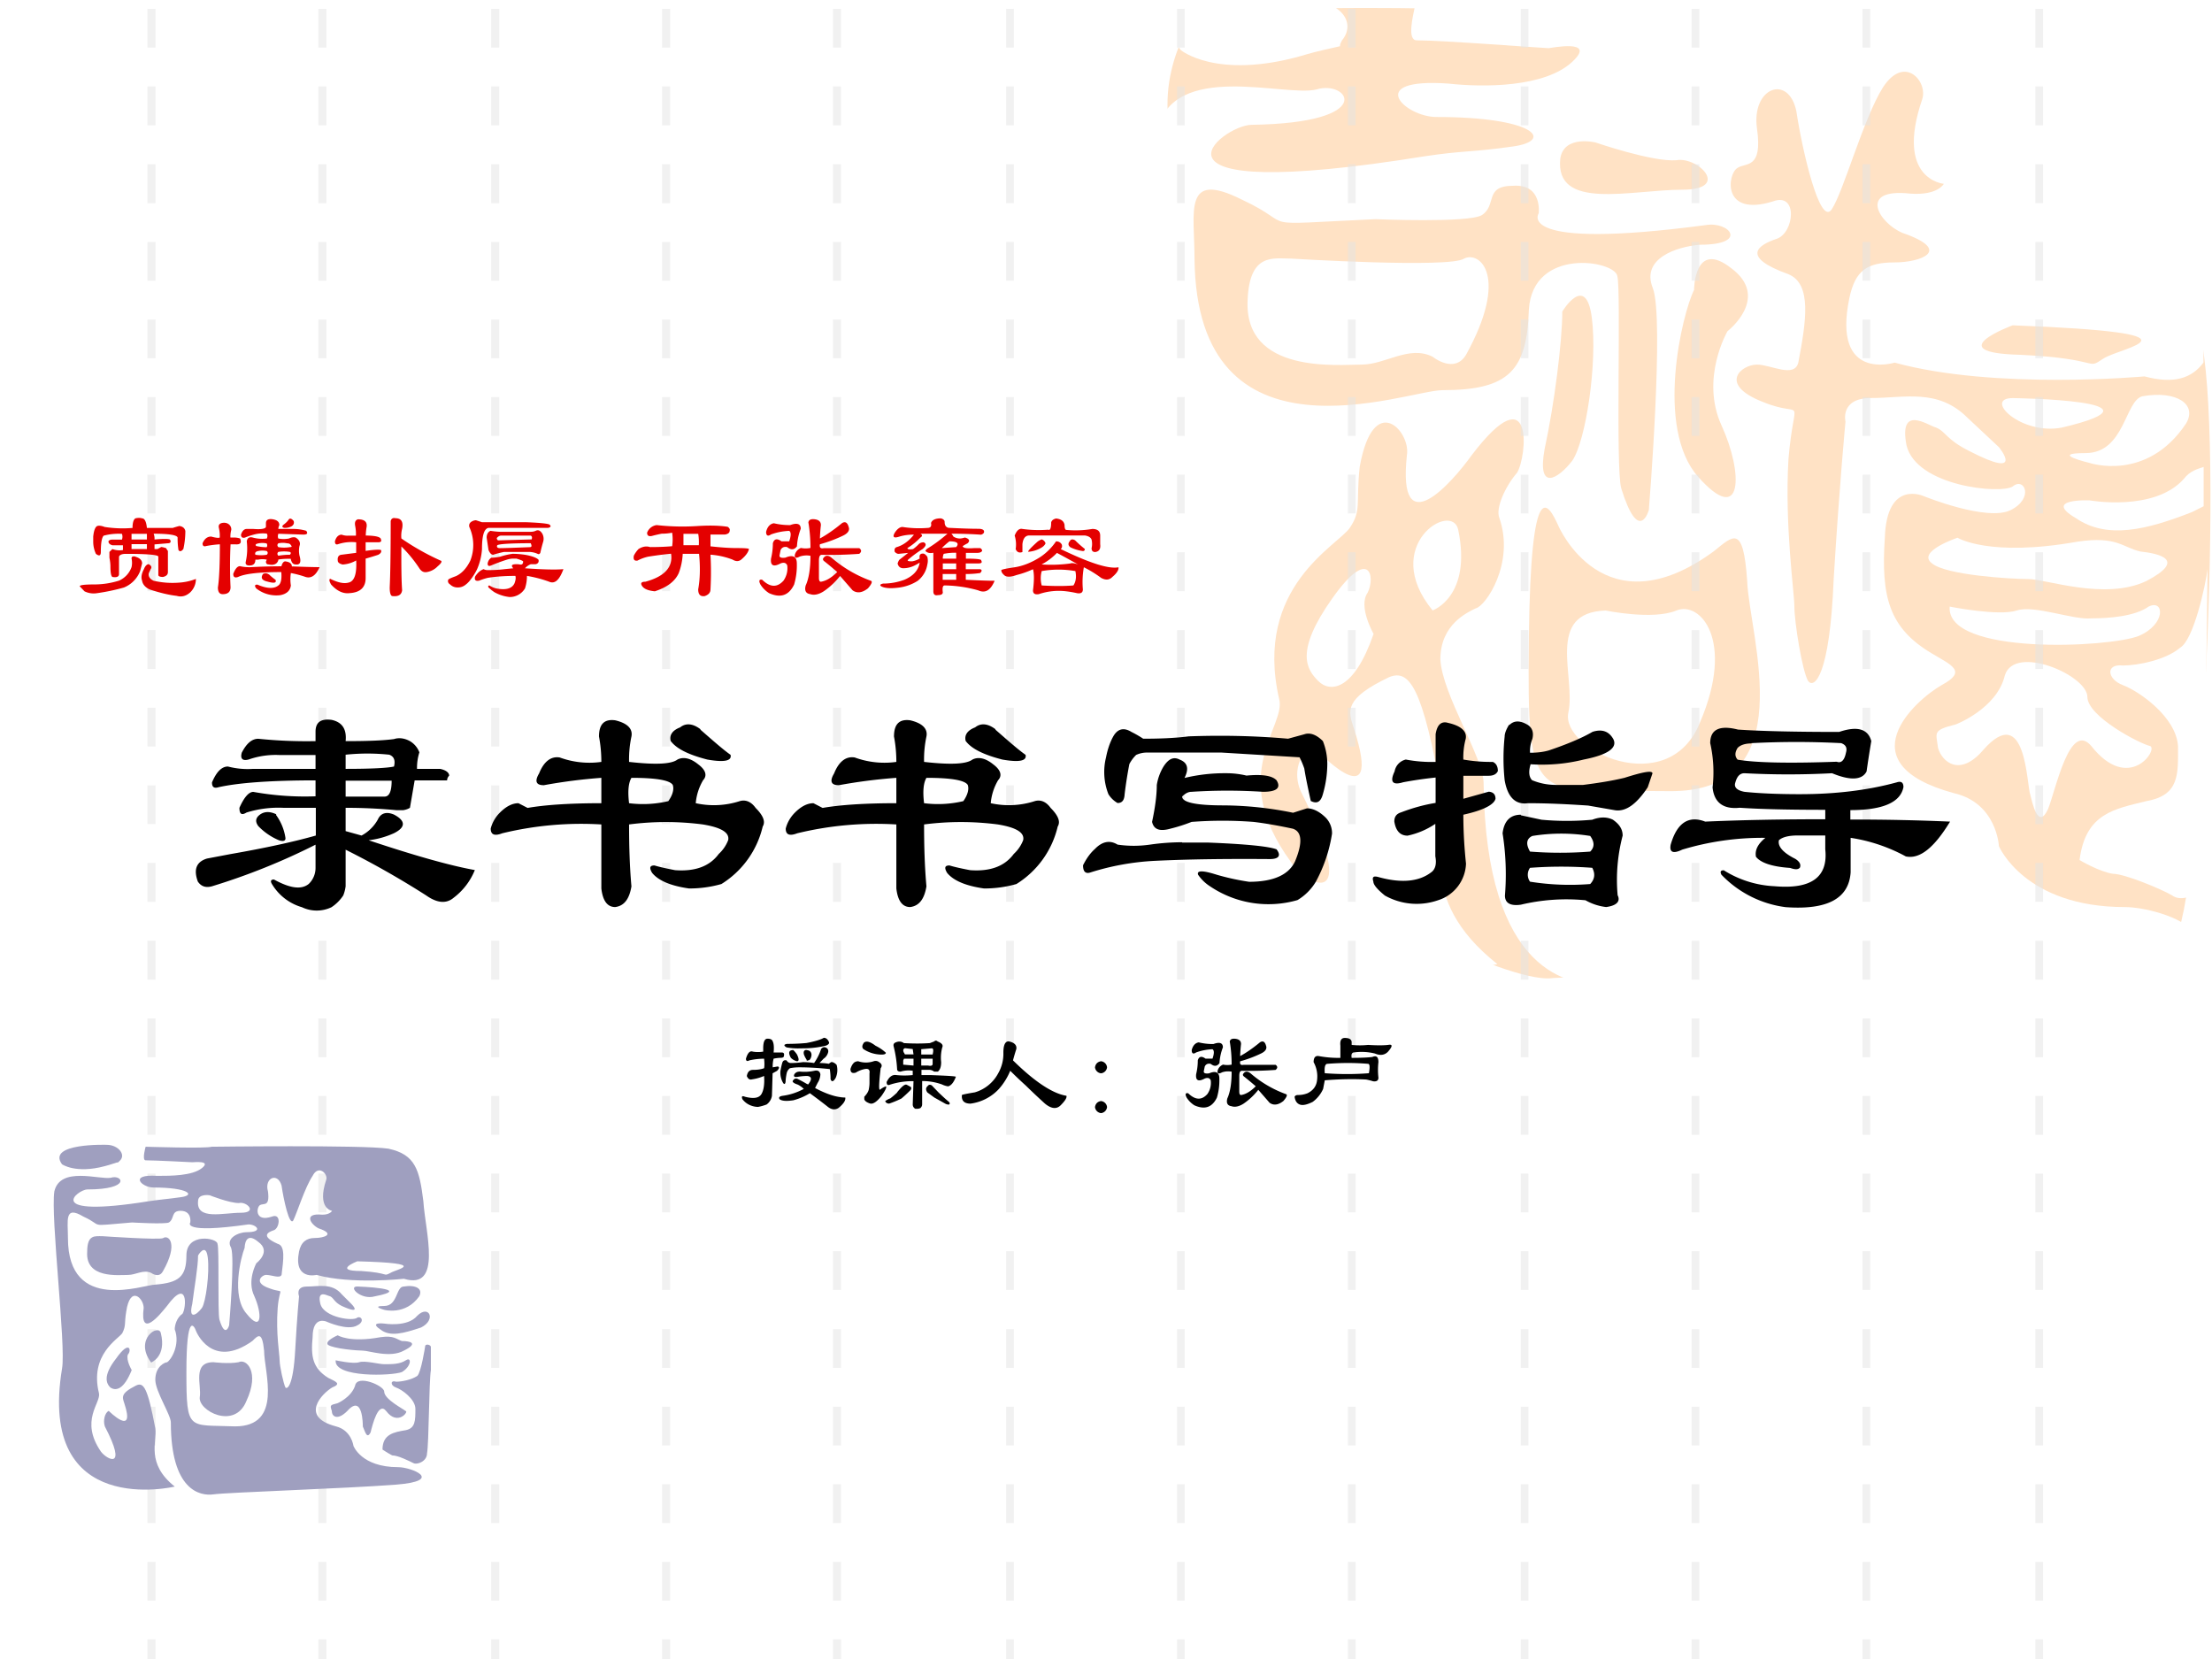 <svg xmlns="http://www.w3.org/2000/svg" xmlns:xlink="http://www.w3.org/1999/xlink" width="960" height="720" viewBox="0 0 720 540"><rect x="0" y="0" width="720" height="540" fill="#333333" stroke="none"/><g data-name="P"><clipPath id="a"><path fill-rule="evenodd" d="M0 540h720V0H0Z"/></clipPath><g clip-path="url(#a)"><path fill="#fff" fill-rule="evenodd" d="M0 540h720V0H0Z"/></g></g><g data-name="P"><clipPath id="b"><path fill-rule="evenodd" d="M0 540h720V0H0Z"/></clipPath><g clip-path="url(#b)"><path fill="#ffe2c5" fill-rule="evenodd" d="M389.6 4.18s-14.72 19.2-7.68 42.87c5.12 18.56 8.96 206.03 8.96 206.03s10.88 37.75 18.56 40.95c7.68 3.2 66.57 16 66.57 16s21.13 9.59 29.45 8.32c8.32-.64 193.31-5.12 202.27-12.8 8.32-7.68 16.65-164.44 8.32-197.07-8.32-31.99-82.57-97.9-104.97-96.62-21.77.64-76.82 8.32-76.82 8.32L501.62 8.66 471.53 2.9s-46.09-1.27-81.93 1.28Z"/></g></g><path fill="#fff" fill-rule="evenodd" d="M423.39 18.24c6.39-1.92 10.23-2.56 12.79-3.2 0-.64 0-.64.64-1.91 3.19-3.84 1.92-8.32-2.56-10.88h-40.29c-9.6 1.92-15.99 6.4-9.6 14.07 0 0 11.52 9.6 39.02 1.92Z" data-name="P"/><g data-name="P"><clipPath id="c"><path fill-rule="evenodd" d="M0 540h720V0H0Z"/></clipPath><g clip-path="url(#c)"><path fill="#fff" fill-rule="evenodd" d="M714.65 50.87c-1.92-28.15-7.04-42.86-32-47.98-2.56 0-6.41-.64-11.53-.64H460.51c-.64 3.2-2.56 10.88.64 10.88 8.32 0 41.61 2.55 42.89 2.55.64 0 16-3.19 7.68 4.48-8.96 8.32-28.81 8.32-40.33 7.04-27.53-1.92-14.08 10.88-3.84 10.88 32.01 0 38.41 7.67 24.97 9.59-13.45 1.92-16.01 1.28-28.81 3.2-99.23 15.99-65.94-10.24-56.34-10.24 41.61-.63 31.37-14.71 21.13-11.51-10.24 2.56-46.73-9.6-51.86 13.43-4.48 23.67 10.25 140.11 6.41 162.5C360 343.87 487.39 313.81 487.39 313.81c-27.52-21.75-16-42.23-17.92-53.74-6.4-37.11-10.88-42.23-17.29-39.67-14.72 7.04-13.44 10.88-11.52 16.64 10.24 31.34-13.44 5.75-13.44 5.75-4.48 2.56-6.4 8.96-3.84 14.72 20.48 40.94 1.28 30.07-3.2 23.03-21.13-28.79-1.28-44.14-3.84-53.1-8.33-36.46 19.2-49.9 23.04-55.66 3.84-5.75 1.92-7.67 3.2-19.83 4.48-24.95 16.65-11.51 15.37-3.84-3.2 29.43 14.72 8.96 21.12 0 20.49-26.87 17.93.64 14.73 5.76-3.85 4.48-7.05 11.52-5.77 14.71 5.13 14.72-4.48 28.79-7.68 29.43-2.56 1.28-11.52 5.12-11.52 16.64.64 11.51 14.08 31.98 14.08 40.3.64 62.06 28.17 66.53 40.33 65.25 12.81-.64 121.64-4.47 166.45-8.95 44.81-3.84 14.72-16 1.92-16-32.65 0-40.97-19.83-40.97-19.83s-.64-14.07-14.73-17.27c-35.21-9.6-12.8-30.07-3.84-35.19 8.32-4.48 3.2-6.39-3.2-10.23-14.08-8.32-16.64-18.56-15.36-37.75.64-19.19 12.8-13.43 12.8-13.43s20.49 8.31 28.17 4.48c7.68-3.84 4.48-10.88.64-7.68-3.84 2.56-31.37 0-34.57-13.44-2.56-13.43 7.04-6.39 9.6-5.75 3.2 1.28 3.2 3.83 10.88 7.67 18.57 9.6 9.61-1.28 9.61-1.28l-10.25-9.59c-9.6-9.6-20.48-6.4-31.36-6.4-10.25 0-8.33 7.68-8.33 7.68s-1.92 19.83-3.84 51.18c-1.28 31.98-6.4 35.82-8.32 33.26-1.92-3.2-4.48-19.19-4.48-24.31 0-4.48-3.2-26.23-1.92-47.98 1.92-22.39 5.76-12.79-8.32-18.55-14.73-5.76-7.04-12.16-1.92-12.16 4.48 0 12.16 4.48 13.44-.64 2.56-13.43 4.48-25.59-3.2-28.78-16-5.76-9.6-9.6-3.84-11.52s7.04-15.35-1.28-12.16c-16.65 5.12-14.73-8.95-11.53-10.87 2.57-1.92 8.33.64 6.41-12.8-1.92-13.43 10.24-17.91 12.8-5.75 1.92 12.79 7.68 37.74 11.52 31.98 3.84-5.75 10.25-29.42 16.65-39.66 7.04-10.88 14.72-1.92 12.8 3.84-8.96 26.23 7.04 27.51 7.04 27.51s-1.92 3.84-10.88 3.2c-17.28-1.92-10.24 9.59-2.56 12.79 16.64 5.76 5.76 9.6-2.56 9.6-8.96 0-12.8 2.56-14.73 11.51-5.76 27.51 14.73 21.11 14.73 21.11 32.65 8.96 81.3 4.48 81.3 4.48 9.6 2.56 15.36.64 19.21-4.48v-49.9c-1.29-6.39-1.93-12.15-2.57-17.27Zm-206.77.64c1.28-7.68 11.52-5.12 11.52-5.12s18.57 6.4 26.25 5.76c7.04-1.28 17.92 9.6 1.92 9.6-16.64 0-41.61 7.03-39.69-10.24ZM469.47 127c-11.52 0-80.02 26.87-80.66-42.86 0-15.36-3.84-28.79 15.36-19.19 19.21 8.95 1.92 8.31 43.53 6.39 0 0 30.09 1.28 34.57-1.28 5.12-3.2.64-9.59 10.25-9.59 9.6-.64 8.32 8.95 8.32 8.95s-8.32 12.16 54.41 3.84c7.68-1.28 14.09 6.4-1.92 6.4-7.68.64-19.2 4.48-15.36 14.07 3.84 9.6-1.28 72.3-1.28 72.3s-3.2 11.51-8.97-7.04c-1.92-6.4 0-64.62-1.28-69.09-.64-5.12-27.52-9.6-28.8 10.87C497 120.6 491.23 127 469.47 127Zm42.25 23.03c-4.48 5.76-11.52 10.24-8.96-3.84 3.2-14.71 5.76-35.18 5.76-44.78 0 0 7.68-12.79 9.6 1.92 1.92 14.71-1.92 40.3-6.4 46.7Zm56.98 39.03c.64 17.91 18.56 69.09-25.61 68.45-44.17-.64-46.09 6.4-45.45-49.9.64-54.38 6.4-43.5 9.6-36.47 0 0 14.72 34.55 50.57 8.32 6.4-5.12 9.61-8.96 10.89 9.6Zm-5.13-101.72c12.81 9.59-1.28 20.47-1.28 20.47s-8.96 15.35-1.92 30.71c7.05 15.35 7.05 33.26-7.68 16.63-14.08-15.99-5.12-53.1-1.28-60.78 0 0 0-16.63 12.16-7.03Zm121 29.42c-5.76 3.84 0 0-26.89-1.27-26.89-.64-2.56-9.6-2.56-9.6 66.58 2.56 35.21 7.04 29.45 10.87Z"/></g></g><path fill="#fff" fill-rule="evenodd" d="M474.65 172.47c-1.93-9.6-25.65 5.12-8.34 26.22 0 0 12.83-4.47 8.34-26.22ZM433.61 194.83c-12.21 17.27-8.35 23.02-4.5 26.86 3.86 3.84 11.56 3.2 17.99-15.35 0 0-5.14-8.96-1.93-13.43 2.57-5.12.64-15.35-11.56 1.92ZM476.56 84.17c-4.49 3.19-56.37 0-56.37 0-5.76 0-13.45-1.92-14.09 13.41-1.28 24.28 29.46 21.09 37.15 21.09 7.69 0 15.37-6.39 23.06-2.56 0 0 7.05 5.75 10.89-.64 14.09-25.55 4.48-33.86-.64-31.3ZM545.66 198.72c-7.67 3.2-23.02 0-23.02 0-19.83.64-9.6 21.73-12.15 33.24-2.56 12.14 32.61 28.76 42.85 3.19 11.51-26.84 0-39.62-7.68-36.43ZM655.11 129.58c-9.61 0 2.56 12.16 16.01 9.6 37.81-8.96-16.01-9.6-16.01-9.6Z" data-name="P"/><path fill="#fff" fill-rule="evenodd" d="M680.11 150.67s18.6 6.38 31.42-12.77c3.85-6.38-3.2-10.85-14.11-8.93-5.77 1.27-5.77 18.51-18.59 18.51-12.19 0 1.28 3.19 1.28 3.19ZM710.87 155.83c-9.61 10.87-30.75 7.03-30.75 7.03s-15.38-.64-4.49 5.76c10.25 7.04 23.07 3.84 37.81-1.92l3.84-1.92v-12.79c-1.92.64-4.48 1.28-6.41 3.84ZM637.17 175.03s-13.45 4.49-8.33 8.33c4.49 3.84 25.62 5.12 31.38 5.12 5.76 0 24.98 7.05 38.42.64 13.45-7.04 3.85-8.96-1.92-9.6-5.76-1.29-7.68-5.13-20.49-3.21-28.82 5.13-39.06-1.28-39.06-1.28ZM696.15 207c8.98-3.82 8.34-12.1 3.21-9.55-4.49 3.18-12.82 3.82-18.59 3.82-5.77.64-18.59-4.46-24.35-2.55-5.77 1.91-21.8-1.27-21.8-1.27-1.28 15.93 51.92 13.38 61.53 9.55ZM630.83 243.47c1.28 4.48 7.04 9.6 14.71.64 14.07-15.98 14.07 11.52 15.35 14.71.64 2.56 2.56 11.52 5.76 4.48 2.56-6.4 7.04-28.78 14.07-20.46 12.15 15.34 21.75 1.27 19.19 0-3.2-.64-20.47-9.6-20.47-15.99 0-7.04-23.66-17.27-26.86-7.04-2.56 10.87-15.99 15.99-15.99 15.99-7.68 1.92-6.4 2.56-5.76 7.67Z" data-name="P"/><path fill="#fff" fill-rule="evenodd" d="M709.58 210.86c-4.49 3.84-13.46 5.76-18.59 5.76-5.77-.64-5.12 4.48 0 6.39 5.13 1.92 17.3 10.24 17.95 19.83 0 8.96.64 15.99-10.26 17.91-10.25 2.56-19.86 3.84-21.79 19.19 0 0 6.41 3.84 10.9 4.48 3.84 0 16.02 5.11 19.22 7.03 2.57 1.92 7.05.64 10.26-2.56l1.28-103.61c-.64 5.11-4.49 23.02-8.97 25.58Z" data-name="P"/><path fill="#e4e4e4" fill-opacity=".502" fill-rule="evenodd" d="M48 15.5h2.625V2.875H48ZM48 28.13v12.66h2.625V28.13H48Zm0 25.33v12.67h2.625V53.46H48ZM48 78.75v12.62h2.625V78.75H48ZM48 104v12.62h2.625V104H48ZM48 129.25v12.62h2.625v-12.62H48Zm0 25.25v12.62h2.625V154.5H48ZM48 179.75v12.67h2.625v-12.67H48Zm0 25.33v12.67h2.625v-12.67H48ZM48 230.38V243h2.625v-12.62H48Zm0 25.24v12.63h2.625v-12.63H48ZM48 280.87v12.67h2.625v-12.67H48Zm0 25.34v12.66h2.625v-12.66H48ZM48 331.5v12.62h2.625V331.5H48Zm0 25.25v12.62h2.625v-12.62H48ZM48 382v12.62h2.625V382H48Zm0 25.25v12.62h2.625v-12.62H48ZM48 432.63v12.62h2.625v-12.62H48Zm0 25.245V470.5h2.625v-12.625H48ZM48 483.125v12.625h2.625v-12.625H48Zm0 25.25V521h2.625v-12.625H48Z" data-name="P"/><g data-name="P"><clipPath id="d"><path fill-rule="evenodd" d="M0 540h720V0H0Z"/></clipPath><g clip-path="url(#d)"><path fill="#e4e4e4" fill-opacity=".502" fill-rule="evenodd" d="M48 540h2.625v-6.375H48Z"/></g></g><path fill="#e4e4e4" fill-opacity=".502" fill-rule="evenodd" d="M103.63 15.5h2.625V2.875h-2.625ZM103.63 28.13v12.66h2.62V28.13h-2.62Zm0 25.33v12.67h2.62V53.46h-2.62ZM103.63 78.75v12.62h2.62V78.75h-2.62Zm0 25.25v12.62h2.62V104h-2.62ZM103.63 129.25v12.62h2.62v-12.62h-2.62Zm0 25.25v12.62h2.62V154.5h-2.62ZM103.63 179.75v12.67h2.62v-12.67h-2.62Zm0 25.33v12.67h2.62v-12.67h-2.62ZM103.63 230.38V243h2.62v-12.62h-2.62Zm0 25.24v12.63h2.62v-12.63h-2.62ZM103.63 280.87v12.67h2.62v-12.67h-2.62Zm0 25.34v12.66h2.62v-12.66h-2.62ZM103.63 331.5v12.62h2.62V331.5h-2.62Zm0 25.25v12.62h2.62v-12.62h-2.62ZM103.63 382v12.62h2.62V382h-2.62Zm0 25.25v12.62h2.62v-12.62h-2.62ZM103.63 432.63v12.62h2.62v-12.62h-2.62Zm0 25.245V470.5h2.62v-12.625h-2.62ZM103.63 483.125v12.625h2.62v-12.625h-2.62Zm0 25.25V521h2.62v-12.625h-2.62Z" data-name="P"/><g data-name="P"><clipPath id="e"><path fill-rule="evenodd" d="M0 540h720V0H0Z"/></clipPath><g clip-path="url(#e)"><path fill="#e4e4e4" fill-opacity=".502" fill-rule="evenodd" d="M103.63 540h2.625v-6.375h-2.625Z"/></g></g><path fill="#e4e4e4" fill-opacity=".502" fill-rule="evenodd" d="M159.88 15.5h2.625V2.875h-2.625ZM159.88 28.13v12.66h2.62V28.13h-2.62Zm0 25.33v12.67h2.62V53.46h-2.62ZM159.88 78.75v12.62h2.62V78.75h-2.62Zm0 25.25v12.62h2.62V104h-2.62ZM159.88 129.25v12.62h2.62v-12.62h-2.62Zm0 25.25v12.62h2.62V154.5h-2.62ZM159.88 179.75v12.67h2.62v-12.67h-2.62Zm0 25.33v12.67h2.62v-12.67h-2.62ZM159.88 230.38V243h2.62v-12.62h-2.62Zm0 25.24v12.63h2.62v-12.63h-2.62ZM159.88 280.87v12.67h2.62v-12.67h-2.62Zm0 25.34v12.66h2.62v-12.66h-2.62ZM159.88 331.5v12.62h2.62V331.5h-2.62Zm0 25.25v12.62h2.62v-12.62h-2.62ZM159.88 382v12.62h2.62V382h-2.62Zm0 25.25v12.62h2.62v-12.62h-2.62ZM159.88 432.63v12.62h2.62v-12.62h-2.62Zm0 25.245V470.5h2.62v-12.625h-2.62ZM159.88 483.125v12.625h2.62v-12.625h-2.62Zm0 25.25V521h2.62v-12.625h-2.62Z" data-name="P"/><g data-name="P"><clipPath id="f"><path fill-rule="evenodd" d="M0 540h720V0H0Z"/></clipPath><g clip-path="url(#f)"><path fill="#e4e4e4" fill-opacity=".502" fill-rule="evenodd" d="M159.88 540h2.625v-6.375h-2.625Z"/></g></g><path fill="#e4e4e4" fill-opacity=".502" fill-rule="evenodd" d="M215.5 15.5h2.625V2.875H215.5ZM215.5 28.13v12.66h2.62V28.13h-2.62Zm0 25.33v12.67h2.62V53.46h-2.62ZM215.5 78.75v12.62h2.62V78.75h-2.62Zm0 25.25v12.62h2.62V104h-2.62ZM215.5 129.25v12.62h2.62v-12.62h-2.62Zm0 25.25v12.62h2.62V154.5h-2.62ZM215.5 179.75v12.67h2.62v-12.67h-2.62Zm0 25.33v12.67h2.62v-12.67h-2.62ZM215.5 230.38V243h2.62v-12.62h-2.62Zm0 25.24v12.63h2.62v-12.63h-2.62ZM215.5 280.87v12.67h2.62v-12.67h-2.62Zm0 25.34v12.66h2.62v-12.66h-2.62ZM215.5 331.5v12.62h2.62V331.5h-2.62Zm0 25.25v12.62h2.62v-12.62h-2.62ZM215.5 382v12.62h2.62V382h-2.62Zm0 25.25v12.62h2.62v-12.62h-2.62ZM215.5 432.63v12.62h2.62v-12.62h-2.62Zm0 25.245V470.5h2.62v-12.625h-2.62ZM215.5 483.125v12.625h2.62v-12.625h-2.62Zm0 25.25V521h2.62v-12.625h-2.62Z" data-name="P"/><g data-name="P"><clipPath id="g"><path fill-rule="evenodd" d="M0 540h720V0H0Z"/></clipPath><g clip-path="url(#g)"><path fill="#e4e4e4" fill-opacity=".502" fill-rule="evenodd" d="M215.5 540h2.625v-6.375H215.5Z"/></g></g><path fill="#e4e4e4" fill-opacity=".502" fill-rule="evenodd" d="M271.13 15.5h2.625V2.875h-2.625ZM271.13 28.13v12.66h2.62V28.13h-2.62Zm0 25.33v12.67h2.62V53.46h-2.62ZM271.13 78.75v12.62h2.62V78.75h-2.62Zm0 25.25v12.62h2.62V104h-2.62ZM271.13 129.25v12.62h2.62v-12.62h-2.62Zm0 25.25v12.62h2.62V154.5h-2.62ZM271.13 179.75v12.67h2.62v-12.67h-2.62Zm0 25.33v12.67h2.62v-12.67h-2.62ZM271.13 230.38V243h2.62v-12.62h-2.62Zm0 25.24v12.63h2.62v-12.63h-2.62ZM271.13 280.87v12.67h2.62v-12.67h-2.62Zm0 25.34v12.66h2.62v-12.66h-2.62ZM271.13 331.5v12.62h2.62V331.5h-2.62Zm0 25.25v12.62h2.62v-12.62h-2.62ZM271.13 382v12.62h2.62V382h-2.62Zm0 25.25v12.62h2.62v-12.62h-2.62ZM271.13 432.63v12.62h2.62v-12.62h-2.62Zm0 25.245V470.5h2.62v-12.625h-2.62ZM271.13 483.125v12.625h2.62v-12.625h-2.62Zm0 25.25V521h2.62v-12.625h-2.62Z" data-name="P"/><g data-name="P"><clipPath id="h"><path fill-rule="evenodd" d="M0 540h720V0H0Z"/></clipPath><g clip-path="url(#h)"><path fill="#e4e4e4" fill-opacity=".502" fill-rule="evenodd" d="M271.13 540h2.625v-6.375h-2.625Z"/></g></g><path fill="#e4e4e4" fill-opacity=".502" fill-rule="evenodd" d="M327.5 15.5h2.5V2.875h-2.5ZM327.5 28.13v12.66h2.5V28.13h-2.5Zm0 25.33v12.67h2.5V53.46h-2.5ZM327.5 78.75v12.62h2.5V78.75h-2.5Zm0 25.25v12.62h2.5V104h-2.5ZM327.5 129.25v12.62h2.5v-12.62h-2.5Zm0 25.25v12.62h2.5V154.5h-2.5ZM327.5 179.75v12.67h2.5v-12.67h-2.5Zm0 25.33v12.67h2.5v-12.67h-2.5ZM327.5 230.38V243h2.5v-12.62h-2.5Zm0 25.24v12.63h2.5v-12.63h-2.5ZM327.5 280.87v12.67h2.5v-12.67h-2.5Zm0 25.34v12.66h2.5v-12.66h-2.5ZM327.5 331.5v12.62h2.5V331.5h-2.5Zm0 25.25v12.62h2.5v-12.62h-2.5ZM327.5 382v12.62h2.5V382h-2.5Zm0 25.25v12.62h2.5v-12.62h-2.5ZM327.5 432.63v12.62h2.5v-12.62h-2.5Zm0 25.245V470.5h2.5v-12.625h-2.5ZM327.5 483.125v12.625h2.5v-12.625h-2.5Zm0 25.25V521h2.5v-12.625h-2.5Z" data-name="P"/><g data-name="P"><clipPath id="i"><path fill-rule="evenodd" d="M0 540h720V0H0Z"/></clipPath><g clip-path="url(#i)"><path fill="#e4e4e4" fill-opacity=".502" fill-rule="evenodd" d="M327.5 540h2.5v-6.375h-2.5Z"/></g></g><path fill="#e4e4e4" fill-opacity=".502" fill-rule="evenodd" d="M383.13 15.5h2.5V2.875h-2.5ZM383.13 28.13v12.66h2.5V28.13h-2.5Zm0 25.33v12.67h2.5V53.46h-2.5ZM383.13 78.75v12.62h2.5V78.75h-2.5Zm0 25.25v12.62h2.5V104h-2.5ZM383.13 129.25v12.62h2.5v-12.62h-2.5Zm0 25.25v12.62h2.5V154.5h-2.5ZM383.13 179.75v12.67h2.5v-12.67h-2.5Zm0 25.33v12.67h2.5v-12.67h-2.5ZM383.13 230.38V243h2.5v-12.62h-2.5Zm0 25.24v12.63h2.5v-12.63h-2.5ZM383.13 280.87v12.67h2.5v-12.67h-2.5Zm0 25.34v12.66h2.5v-12.66h-2.5ZM383.13 331.5v12.62h2.5V331.5h-2.5Zm0 25.25v12.62h2.5v-12.62h-2.5ZM383.13 382v12.62h2.5V382h-2.5Zm0 25.25v12.62h2.5v-12.62h-2.5ZM383.13 432.63v12.62h2.5v-12.62h-2.5Zm0 25.245V470.5h2.5v-12.625h-2.5ZM383.13 483.125v12.625h2.5v-12.625h-2.5Zm0 25.25V521h2.5v-12.625h-2.5Z" data-name="P"/><g data-name="P"><clipPath id="j"><path fill-rule="evenodd" d="M0 540h720V0H0Z"/></clipPath><g clip-path="url(#j)"><path fill="#e4e4e4" fill-opacity=".502" fill-rule="evenodd" d="M383.13 540h2.5v-6.375h-2.5Z"/></g></g><path fill="#e4e4e4" fill-opacity=".502" fill-rule="evenodd" d="M438.75 15.5h2.5V2.875h-2.5ZM438.75 28.13v12.66h2.5V28.13h-2.5Zm0 25.33v12.67h2.5V53.46h-2.5ZM438.75 78.75v12.62h2.5V78.75h-2.5Zm0 25.25v12.62h2.5V104h-2.5ZM438.75 129.25v12.62h2.5v-12.62h-2.5Zm0 25.25v12.62h2.5V154.5h-2.5ZM438.75 179.75v12.67h2.5v-12.67h-2.5Zm0 25.33v12.67h2.5v-12.67h-2.5ZM438.75 230.38V243h2.5v-12.62h-2.5Zm0 25.24v12.63h2.5v-12.63h-2.5ZM438.75 280.87v12.67h2.5v-12.67h-2.5Zm0 25.34v12.66h2.5v-12.66h-2.5ZM438.75 331.5v12.62h2.5V331.5h-2.5Zm0 25.25v12.62h2.5v-12.62h-2.5ZM438.75 382v12.62h2.5V382h-2.5Zm0 25.25v12.62h2.5v-12.62h-2.5ZM438.75 432.63v12.62h2.5v-12.62h-2.5Zm0 25.245V470.5h2.5v-12.625h-2.5ZM438.75 483.125v12.625h2.5v-12.625h-2.5Zm0 25.25V521h2.5v-12.625h-2.5Z" data-name="P"/><g data-name="P"><clipPath id="k"><path fill-rule="evenodd" d="M0 540h720V0H0Z"/></clipPath><g clip-path="url(#k)"><path fill="#e4e4e4" fill-opacity=".502" fill-rule="evenodd" d="M438.75 540h2.5v-6.375h-2.5Z"/></g></g><path fill="#e4e4e4" fill-opacity=".502" fill-rule="evenodd" d="M495 15.5h2.5V2.875H495ZM495 28.13v12.66h2.5V28.13H495Zm0 25.33v12.67h2.5V53.46H495ZM495 78.75v12.62h2.5V78.75H495Zm0 25.25v12.62h2.5V104H495ZM495 129.25v12.62h2.5v-12.62H495Zm0 25.25v12.62h2.5V154.5H495ZM495 179.75v12.67h2.5v-12.67H495Zm0 25.33v12.67h2.5v-12.67H495ZM495 230.38V243h2.5v-12.62H495Zm0 25.24v12.63h2.5v-12.63H495ZM495 280.87v12.67h2.5v-12.67H495Zm0 25.34v12.66h2.5v-12.66H495ZM495 331.5v12.62h2.5V331.5H495Zm0 25.25v12.62h2.5v-12.62H495ZM495 382v12.62h2.5V382H495Zm0 25.25v12.62h2.5v-12.62H495ZM495 432.63v12.62h2.5v-12.62H495Zm0 25.245V470.5h2.5v-12.625H495ZM495 483.125v12.625h2.5v-12.625H495Zm0 25.25V521h2.5v-12.625H495Z" data-name="P"/><g data-name="P"><clipPath id="l"><path fill-rule="evenodd" d="M0 540h720V0H0Z"/></clipPath><g clip-path="url(#l)"><path fill="#e4e4e4" fill-opacity=".502" fill-rule="evenodd" d="M495 540h2.5v-6.375H495Z"/></g></g><path fill="#e4e4e4" fill-opacity=".502" fill-rule="evenodd" d="M550.63 15.5h2.5V2.875h-2.5ZM550.63 28.13v12.66h2.5V28.13h-2.5Zm0 25.33v12.67h2.5V53.46h-2.5ZM550.63 78.75v12.62h2.5V78.75h-2.5Zm0 25.25v12.62h2.5V104h-2.5ZM550.63 129.25v12.62h2.5v-12.62h-2.5Zm0 25.25v12.62h2.5V154.5h-2.5ZM550.63 179.75v12.67h2.5v-12.67h-2.5Zm0 25.33v12.67h2.5v-12.67h-2.5ZM550.63 230.38V243h2.5v-12.62h-2.5Zm0 25.24v12.63h2.5v-12.63h-2.5ZM550.63 280.87v12.67h2.5v-12.67h-2.5Zm0 25.34v12.66h2.5v-12.66h-2.5ZM550.63 331.5v12.62h2.5V331.5h-2.5Zm0 25.25v12.62h2.5v-12.62h-2.5ZM550.63 382v12.62h2.5V382h-2.5Zm0 25.25v12.62h2.5v-12.62h-2.5ZM550.63 432.63v12.62h2.5v-12.62h-2.5Zm0 25.245V470.5h2.5v-12.625h-2.5ZM550.63 483.125v12.625h2.5v-12.625h-2.5Zm0 25.25V521h2.5v-12.625h-2.5Z" data-name="P"/><g data-name="P"><clipPath id="m"><path fill-rule="evenodd" d="M0 540h720V0H0Z"/></clipPath><g clip-path="url(#m)"><path fill="#e4e4e4" fill-opacity=".502" fill-rule="evenodd" d="M550.63 540h2.5v-6.375h-2.5Z"/></g></g><path fill="#e4e4e4" fill-opacity=".502" fill-rule="evenodd" d="M606.25 15.5h2.5V2.875h-2.5ZM606.25 28.13v12.66h2.5V28.13h-2.5Zm0 25.33v12.67h2.5V53.46h-2.5ZM606.25 78.75v12.62h2.5V78.75h-2.5Zm0 25.25v12.62h2.5V104h-2.5ZM606.25 129.25v12.62h2.5v-12.62h-2.5Zm0 25.25v12.62h2.5V154.5h-2.5ZM606.25 179.75v12.67h2.5v-12.67h-2.5Zm0 25.33v12.67h2.5v-12.67h-2.5ZM606.25 230.38V243h2.5v-12.62h-2.5Zm0 25.24v12.63h2.5v-12.63h-2.5ZM606.25 280.87v12.67h2.5v-12.67h-2.5Zm0 25.34v12.66h2.5v-12.66h-2.5ZM606.25 331.5v12.62h2.5V331.5h-2.5Zm0 25.25v12.62h2.5v-12.62h-2.5ZM606.25 382v12.62h2.5V382h-2.5Zm0 25.25v12.62h2.5v-12.62h-2.5ZM606.25 432.63v12.62h2.5v-12.62h-2.5Zm0 25.245V470.5h2.5v-12.625h-2.5ZM606.25 483.125v12.625h2.5v-12.625h-2.5Zm0 25.25V521h2.5v-12.625h-2.5Z" data-name="P"/><g data-name="P"><clipPath id="n"><path fill-rule="evenodd" d="M0 540h720V0H0Z"/></clipPath><g clip-path="url(#n)"><path fill="#e4e4e4" fill-opacity=".502" fill-rule="evenodd" d="M606.25 540h2.5v-6.375h-2.5Z"/></g></g><path fill="#e4e4e4" fill-opacity=".502" fill-rule="evenodd" d="M662.5 15.5h2.5V2.875h-2.5ZM662.5 28.13v12.66h2.5V28.13h-2.5Zm0 25.33v12.67h2.5V53.46h-2.5ZM662.5 78.75v12.62h2.5V78.75h-2.5Zm0 25.25v12.62h2.5V104h-2.5ZM662.5 129.25v12.62h2.5v-12.62h-2.5Zm0 25.25v12.62h2.5V154.5h-2.5ZM662.5 179.75v12.67h2.5v-12.67h-2.5Zm0 25.33v12.67h2.5v-12.67h-2.5ZM662.5 230.38V243h2.5v-12.62h-2.5Zm0 25.24v12.63h2.5v-12.63h-2.5ZM662.5 280.87v12.67h2.5v-12.67h-2.5Zm0 25.34v12.66h2.5v-12.66h-2.5ZM662.5 331.5v12.62h2.5V331.5h-2.5Zm0 25.25v12.62h2.5v-12.62h-2.5ZM662.5 382v12.62h2.5V382h-2.5Zm0 25.25v12.62h2.5v-12.62h-2.5ZM662.5 432.63v12.62h2.5v-12.62h-2.5Zm0 25.245V470.5h2.5v-12.625h-2.5ZM662.5 483.125v12.625h2.5v-12.625h-2.5Zm0 25.25V521h2.5v-12.625h-2.5Z" data-name="P"/><g data-name="P"><clipPath id="o"><path fill-rule="evenodd" d="M0 540h720V0H0Z"/></clipPath><g clip-path="url(#o)"><path fill="#e4e4e4" fill-opacity=".502" fill-rule="evenodd" d="M662.5 540h2.5v-6.375h-2.5Z"/></g></g><path fill="#e4e4e4" fill-opacity=".502" fill-rule="evenodd" d="M43.625 413.63c.625.62 2.5-.63 0 0Z" data-name="P"/><path fill="#9f9fbf" fill-rule="evenodd" d="M34.058 379.59c2.524-.63 3.787-1.26 4.418-1.26l.631-.63c1.893-1.9-.631-5.07-4.418-5.07 0 0-19.564-.63-14.515 6.33 0 0 4.418 3.16 13.884.63Z" data-name="P"/><path fill="#9f9fbf" fill-rule="evenodd" d="M129.58 477.558c-12.01 0-14.54-6.954-14.54-6.954s-.63-5.057-5.69-6.321c-12.011-3.161-4.43-10.746-1.26-12.642 3.16-1.265 1.26-1.897-1.27-3.161-5.06-3.161-5.69-6.953-5.06-13.27 0-6.96 4.43-5.06 4.43-5.06s6.95 3.16 10.11 1.26c2.53-1.26 1.27-3.16 0-2.53-1.26 1.27-10.74 0-12.01-4.42-1.26-5.06 2.53-2.53 3.16-2.53 1.27.63 1.27 1.9 3.8 3.16 6.95 3.16 3.16-.63 3.16-.63l-3.16-3.16c-3.16-3.79-7.59-2.53-11.382-2.53-3.793 0-2.529 3.16-2.529 3.16s-.632 6.32-1.264 17.7c-.632 11.378-2.529 12.643-3.161 12.011-.632-1.265-1.896-6.954-1.896-8.85 0-1.897-1.264-8.851-.632-17.071.632-7.58 2.528-4.42-2.529-6.32-5.689-1.89-2.528-4.42-1.264-4.42 1.896 0 4.425 1.26 5.057 0 .632-5.06 1.264-9.48-1.264-10.12-5.69-2.53-3.161-3.79-1.265-4.42 1.897-.63 2.529-5.69-.632-4.43-5.689 1.9-5.057-3.16-3.793-3.79 1.265-.63 3.161.63 2.529-4.42-1.264-4.43 3.161-6.33 4.425-1.9.632 4.42 2.529 13.27 3.793 11.38 1.264-2.53 3.793-10.75 6.317-14.54 1.9-3.79 5.06-.63 4.43 1.26-3.16 9.49 1.9 10.12 1.9 10.12s-.64 1.26-3.17 1.26c-6.316-.63-3.79 3.16-1.26 4.43 5.69 1.89 1.9 3.16-1.26 3.16-2.532 0-4.429 1.26-5.061 4.42-1.896 9.48 5.691 7.59 5.691 7.59 11.38 3.16 28.44 1.26 28.44 1.26 12.65 3.79 6.96-15.17 6.33-25.28-1.27-10.12-2.53-15.17-11.38-17.07-8.22-1.26-57.527-.63-57.527-.63-1.897.63-21.493 0-21.493 0s-1.264 4.42 0 4.42c3.161 0 15.171.63 15.171.63.633 0 6.322-.63 3.161 1.9s-10.114 2.53-14.539 2.53c-9.482-.63-5.057 3.79-1.264 3.79 11.378 0 13.907 2.53 8.85 3.16-4.425.63-5.69.63-10.115 1.27-35.4 5.69-23.389-3.8-20.228-3.8 14.539 0 11.378-5.05 7.585-3.79-3.792.63-16.435-3.79-18.332 4.43-1.264 8.21 3.793 49.93 2.529 57.519-8.218 49.306 36.664 38.56 36.664 38.56-9.482-7.586-5.689-14.539-6.321-18.964-2.529-13.274-3.793-15.171-6.322-13.907-5.057 2.529-4.425 3.793-3.793 5.69 3.793 11.378-5.057 2.528-5.057 2.528-1.264.632-1.896 3.161-1.264 5.057 7.586 14.539.632 10.746-1.264 8.218-6.954-10.114 0-15.803-.632-18.964-3.161-12.643 6.321-17.697 7.585-19.597 1.265-2.53.632-3.16 1.265-6.95 1.264-8.85 5.689-4.43 5.689-1.27-1.264 10.12 5.057 2.53 7.586-.63 6.953-9.48 6.321.63 5.057 2.53-1.897 1.26-2.529 3.79-2.529 5.06 1.897 5.05-1.264 10.111-2.528 10.743-.633 0-3.793 1.264-3.793 5.689 0 3.793 5.057 11.378 5.057 13.907 0 22.124 9.482 24.021 13.907 23.388 4.425-.632 42.985-1.896 59.425-3.16 15.8-1.264 5.05-5.689.63-5.689ZM116.3 410.55c24.03.63 12.65 2.53 10.75 3.8-2.53 1.26 0 0-9.48-.64-9.48 0-1.27-3.16-1.27-3.16Zm-32.236-6.32c4.425 3.16-.632 6.95-.632 6.95s-3.161 5.69-.632 10.75c2.529 5.69 2.529 12.01-2.529 5.69-5.057-5.69-1.896-18.33-.632-21.49 0 0 0-5.69 4.425-1.9Zm-19.596-13.27c0-2.53 3.793-1.9 3.793-1.9s6.321 2.53 9.482 2.53c2.528-.63 6.321 3.16.632 3.16s-14.539 2.53-13.907-3.79Zm-13.907 27.18c-3.793 0-28.447 9.48-28.447-15.17 0-5.69-1.264-10.75 5.057-6.96 6.954 3.16.633 3.16 15.804 1.9 0 0 10.746.63 12.011 0 1.896-1.26.632-3.79 3.793-3.79 3.792 0 3.16 3.79 3.16 3.79s-3.16 3.79 18.965.63c2.528 0 5.057 2.53-.633 2.53-2.528 0-6.953 1.9-5.057 5.06 1.265 3.16-.632 25.28-.632 25.28s-1.264 4.43-3.161-1.89c-.632-2.53 0-23.39-.632-24.66 0-1.89-10.114-3.79-10.114 3.8 0 6.95-2.529 8.85-10.114 9.48Zm15.171 7.58c-1.896 2.53-4.425 3.8-3.161-1.26.633-5.06 1.897-12.01 1.897-15.8 0 0 2.528-4.43 3.161.63.632 5.06-.633 14.54-1.897 16.43Zm10.747 38.563c-15.172-.632-15.804 1.896-15.804-17.699 0-19.594 2.529-15.174 3.161-13.274 0 0 5.057 12.641 18.332 3.16 1.896-1.9 3.161-3.16 3.793 3.16 0 6.954 6.321 24.653-9.482 24.653Z" data-name="P"/><path fill="#9f9fbf" fill-rule="evenodd" d="M52.353 433.94c-.632-3.19-8.853 1.91-3.162 9.56 0 0 5.059-1.913 3.162-9.56ZM37.808 442.171c-4.433 5.667-3.166 8.185-1.9 9.445 1.9 1.259 4.434.629 6.967-5.667 0 0-1.9-3.148-1.267-5.037 1.267-1.262.634-5.032-3.8 1.259ZM53.063 403.01c-1.266.63-19.618-.63-19.618-.63-2.531 0-5.062-.63-5.062 5.04-.633 8.83 10.125 7.57 13.289 7.57 2.531 0 5.062-1.89 7.594-.63 0 0 2.531 1.89 3.797-.63 5.062-8.83 1.898-11.98 0-10.72ZM77.671 443.389c-3.16.631-8.217 0-8.217 0-6.954 0-3.793 7.581-4.425 11.371-.633 4.422 11.378 10.74 15.171 1.264 4.425-9.477 0-13.899-2.529-12.635ZM116.29 418.75c-3.16 0 1.26 4.5 5.69 3.21 13.27-2.57-5.69-3.21-5.69-3.21Z" data-name="P"/><path fill="#9f9fbf" fill-rule="evenodd" d="M125.06 426.35s6.98 1.9 11.42-4.43c1.27-2.53-1.27-3.79-5.07-3.16-2.54 0-1.91 6.33-6.35 6.33-4.43 0 0 1.26 0 1.26ZM135.8 428.29c-3.16 3.8-10.74 2.53-10.74 2.53s-5.06-.63-1.27 1.9c3.16 2.53 7.59 1.27 13.28-.63 5.06-2.53 2.53-7.59-1.27-3.8ZM130.81 436.5c-1.9-.62-2.53-1.87-6.96-1.25-10.13 1.88-13.92-.62-13.92-.62s-4.43 1.87-3.16 3.12c1.89 1.25 9.49 1.88 11.38 1.88 1.9 0 8.86 2.495 13.29 0 5.06-2.5 1.9-3.13-.63-3.13ZM132.1 442.773c-1.91 1.272-4.44 1.272-6.98 1.272-1.9 0-6.34-1.272-8.25-.636-1.9.636-7.61-.636-7.61-.636-.63 5.727 18.4 5.091 21.57 3.818 3.17-1.909 3.17-5.091 1.27-3.818ZM125.05 452.941c0-1.897-8.84-5.691-9.47-1.897-1.26 3.794-5.68 5.691-5.68 5.691-2.52.633-2.52.633-1.89 2.53 0 1.897 1.89 3.161 5.04 0 5.05-5.692 5.05 4.426 5.05 5.058.63 1.265 1.27 4.427 2.53 1.898.63-2.53 2.52-10.118 5.05-6.956 3.78 5.058 7.57 0 6.31 0-.63-.633-6.94-3.794-6.94-6.324Z" data-name="P"/><path fill="#9f9fbf" fill-rule="evenodd" d="M138.36 438.39s-1.26 8.199-2.52 9.461c-1.89 1.262-5.04 1.893-6.93 1.893-1.89-.631-1.89 1.262 0 1.893s6.3 3.786 6.3 6.94c0 3.786 0 6.31-3.15 6.941-3.78.631-7.56 1.262-7.56 6.309 0 0 1.89 1.262 3.15 1.893 1.89 0 5.67 1.893 6.93 2.524 1.26.631 4.41-.631 4.41-3.155.63-3.154.63-23.345 1.26-27.131v-7.568c0-.63-1.89-1.26-1.89 0Z" data-name="P"/><g data-name="P"><symbol id="p"><path d="M.352.424H.266C.245.43.234.44.234.456.24.466.25.47.266.47h.078a.072.072 0 0 1 0 .047.464.464 0 0 1-.149-.015C.18.487.172.443.172.37.172.339.159.333.132.354A.237.237 0 0 0 .11.448v.047C.115.542.125.57.141.58.156.586.177.583.203.573A.943.943 0 0 1 .43.565c0 .042.008.068.023.078.021.005.04.005.055 0 .02 0 .034-.026.039-.078h.21a.75.75 0 0 0 .055.016C.84.576.855.563.86.54A.683.683 0 0 0 .844.394C.828.373.815.37.804.385a.619.619 0 0 0-.007.102C.792.507.727.518.602.518A.109.109 0 0 0 .609.471c.068.006.11.006.125 0C.744.456.742.445.727.441L.609.431V.393h.024L.664.41C.674.409.687.406.704.4A.09.09 0 0 1 .718.378V.206c0-.021-.013-.034-.04-.04-.025 0-.038.006-.038.016v.149C.64.346.552.354.375.354.344.354.325.346.32.331V.19C.32.168.302.16.266.166.256.172.25.2.25.253c0 .02-.003.044-.008.07V.37l.024.023A.167.167 0 0 1 .352.385v.04m.07.007V.393h.125v.04H.422M.547.47v.047H.422V.471h.125M.453.331C.49.32.508.302.508.276L.492.214A.238.238 0 0 0 .36.08 1.64 1.64 0 0 0 .141.034a.169.169 0 0 0-.102.015L0 .09c0 .01.04.015.117.015.068 0 .136.01.203.031a.189.189 0 0 1 .102.11.16.16 0 0 1 0 .07c0 .016.01.02.031.016m.11-.063C.583.258.589.245.578.23L.563.198C.556.172.57.15.602.135A.682.682 0 0 1 .812.12.453.453 0 0 1 .946.15a.15.15 0 0 0-.047-.11C.868.012.831 0 .79.012.721.02.65.038.57.064.534.081.513.105.508.135.498.161.503.193.523.23c.01.026.024.04.04.04Z"/></symbol><symbol id="q"><path d="M.43.339a.283.283 0 0 1 .093 0c.01.01.01.02 0 .03a.16.16 0 0 1-.07 0C.433.366.424.355.43.34M.523.47C.53.487.53.5.523.511A.271.271 0 0 1 .414.502a.517.517 0 0 1-.07-.024C.323.474.313.482.313.503c.01.03.026.046.046.046h.055C.477.544.51.55.516.565v.031c0 .026.018.037.054.032C.607.622.625.607.625.58A.07.07 0 0 1 .617.549h.125A.371.371 0 0 0 .844.534C.859.513.852.503.82.503L.617.51C.612.495.612.482.617.471a.234.234 0 0 1 .086 0c.021.01.04.013.055.008C.789.46.799.435.789.41a.197.197 0 0 1 0-.078C.805.279.794.255.758.26.737.26.724.275.718.306H.696A.491.491 0 0 1 .617.3C.617.29.612.28.602.27.586.257.565.254.539.26.523.26.516.268.516.284l.007.015a.16.16 0 0 1-.07 0H.43C.43.273.42.258.398.253.362.247.346.258.352.283A.494.494 0 0 1 .36.448C.364.475.38.485.405.48A.291.291 0 0 1 .523.471M.07.487C.107.477.13.474.14.479a.274.274 0 0 1-.007.078c-.005.021.002.034.023.04.021.005.04.002.055-.008A.053.053 0 0 0 .234.542.203.203 0 0 1 .227.479h.03A.147.147 0 0 0 .306.471C.32.435.307.42.265.424H.228a3.652 3.652 0 0 1 0-.351C.227.036.206.018.164.018.138.018.125.036.125.073c.01.062.016.18.016.351A.844.844 0 0 1 .03.41C.011.404 0 .41 0 .432.016.47.04.487.07.487M.617.432c-.01-.01-.01-.02 0-.031a.281.281 0 0 1 .094 0c.016 0 .018.005.008.016C.714.427.703.432.688.432a.156.156 0 0 1-.07 0M.437.41A.439.439 0 0 1 .522.4c.006.01.006.02 0 .031a.16.16 0 0 1-.07 0C.433.427.427.42.437.41M.376.237a4.8 4.8 0 0 0 .266.008C.65.276.664.289.68.284.71.279.727.266.727.244.836.24.91.238.953.238.922.169.883.143.836.159A.803.803 0 0 1 .719.19a.332.332 0 0 1 0-.101C.714.047.685.02.633.01a.264.264 0 0 0-.196.055C.422.085.424.096.446.096.53.06.59.06.625.096c.016.021.02.055.016.102C.464.198.346.185.289.158.263.149.25.157.25.183c.016.042.034.063.055.063a.29.29 0 0 1 .07-.008m.367.375C.747.596.742.583.727.572A.111.111 0 0 0 .664.558C.648.562.646.57.656.581c.021.015.037.031.047.047.01.01.024.005.04-.016M.546.174A.457.457 0 0 1 .594.135C.604.11.584.105.53.12.484.13.471.15.492.182.508.192.526.19.547.174m.07.157a.57.57 0 0 0 .094.008c.01.01.01.018 0 .023a.281.281 0 0 1-.094 0c-.01-.01-.01-.02 0-.031Z"/></symbol><symbol id="r"><path d="M.221.443A.353.353 0 0 1 .073.427C.057.422.049.43.049.451c.01.036.03.054.055.054A.134.134 0 0 1 .16.497H.22C.221.518.22.544.214.576.208.606.216.625.237.63.289.63.313.61.307.568A.47.47 0 0 1 .3.498C.383.497.424.486.424.465.43.451.422.443.401.443H.299v-.07c.068.01.11.012.125.007C.43.365.422.352.401.341A2.455 2.455 0 0 0 .299.31V.154C.3.076.255.034.167.029.115.023.065.047.018.099.003.125 0 .141.01.146.073.115.122.104.16.115c.047.01.068.07.062.18A.252.252 0 0 0 .112.262C.086.268.072.279.072.294.069.32.077.336.097.341l.125.016v.086M.59.41C.589.255.59.135.596.052.591.016.566 0 .518.005.503.005.495.03.495.075.5.18.503.36.503.616c.005.02.018.028.039.023.047 0 .065-.029.054-.086A.229.229 0 0 1 .59.474C.688.406.794.346.909.294.924.29.917.274.885.247A.157.157 0 0 0 .8.201C.773.195.753.206.737.23a1.065 1.065 0 0 1-.148.18Z"/></symbol><symbol id="s"><path d="M.677.438C.505.438.414.431.404.421.398.406.406.398.427.398c.037 0 .117.003.242.008.016 0 .018.01.008.031m0 .063H.435C.425.5.415.495.404.484.398.48.4.471.41.461l.274.008C.69.484.687.495.677.5M.583.266C.604.26.615.268.615.289.615.294.596.302.56.313H.529A.214.214 0 0 1 .482.304 1.564 1.564 0 0 1 .357.258C.336.248.326.253.326.273.33.294.34.31.356.32c.022 0 .045.003.071.008A.58.58 0 0 0 .53.352.721.721 0 0 0 .63.344C.687.334.724.32.74.304.745.285.737.272.716.267H.677A.123.123 0 0 1 .63.234C.776.224.88.221.943.227.91.138.873.104.826.125a1.01 1.01 0 0 1-.18.047A.32.32 0 0 0 .63.07.144.144 0 0 0 .505 0 .32.32 0 0 0 .38.04a.457.457 0 0 0-.047.038C.328.088.331.094.341.094A.174.174 0 0 1 .396.07C.474.055.523.068.544.11c.01.025.013.046.008.062C.47.172.393.167.326.156a.554.554 0 0 1-.07-.023C.228.128.218.138.223.164c.005.01.013.02.023.031a.123.123 0 0 0 .047.032.07.07 0 0 1 .032-.008c.046 0 .093.002.14.008l.07.007C.51.26.526.271.583.266M.28.609h.359C.768.604.833.596.833.586.843.576.84.568.818.563H.333C.297.556.28.5.28.39a.485.485 0 0 0-.04-.164A.482.482 0 0 0 .186.14.199.199 0 0 0 .138.094.096.096 0 0 0 .083.078a.084.084 0 0 0-.062.024C.005.112 0 .125.005.14c0 .005.021.015.063.03.047.022.086.063.117.126A.351.351 0 0 1 .177.57C.172.591.18.607.201.617a.07.07 0 0 0 .03.008L.28.609M.427.531h.25c.016 0 .029.003.04.008.02.01.038.003.054-.023A.088.088 0 0 0 .779.453 1.223 1.223 0 0 1 .755.36C.75.35.742.346.732.352a.18.18 0 0 1-.063.015H.46A.722.722 0 0 1 .371.344C.357.344.344.357.333.383L.318.484c0 .026.01.045.031.055A.634.634 0 0 1 .427.531Z"/></symbol><use xlink:href="#p" fill="#e40000" transform="matrix(39.984 0 0 -39.984 25.945 194.434)"/><use xlink:href="#q" fill="#e40000" transform="matrix(39.984 0 0 -39.984 65.93 194.122)"/><use xlink:href="#r" fill="#e40000" transform="matrix(39.984 0 0 -39.984 107.058 194.226)"/><use xlink:href="#s" fill="#e40000" transform="matrix(39.984 0 0 -39.984 145.689 194.33)"/><symbol id="t"><path d="M-2147483500-2147483500Z"/></symbol><use xlink:href="#t" fill="#e40000" transform="matrix(39.984 0 0 -39.984 85864980000 -85864980000)"/><symbol id="u"><path d="M.63.341a2.533 2.533 0 0 0 0-.281C.63.034.615.016.583.005.547 0 .53.018.53.06c.015.083.018.18.007.289H.404A.514.514 0 0 0 .372.193C.342.125.276.076.177.044.115.05.078.068.067.1.063.115.074.122.1.122.255.164.326.24.309.35A3.066 3.066 0 0 1 .123.326.348.348 0 0 1 .036.294C.01.29 0 .302.006.334c.01.02.023.038.038.054.032.02.063.026.094.016.063 0 .122.002.18.007a.383.383 0 0 1 0 .11.439.439 0 0 0-.086-.008 1.526 1.526 0 0 1-.07-.016C.13.487.114.495.114.521a.096.096 0 0 0 .078.062A1.875 1.875 0 0 1 .52.575C.625.582.708.579.77.569.786.558.79.547.786.536.786.521.773.51.747.506H.63V.41C.714.401.784.396.841.396.91.396.943.393.943.388.938.362.917.333.88.302.86.286.836.286.81.302a.624.624 0 0 1-.18.04M.53.512H.41V.419h.125A.416.416 0 0 1 .53.513Z"/></symbol><symbol id="v"><path d="M.406.612c0 .026.018.036.055.031C.492.638.508.623.508.596A1.288 1.288 0 0 1 .5.487C.557.518.617.56.68.612.706.628.724.617.734.581.744.555.73.53.688.51A1.094 1.094 0 0 0 .5.44C.495.413.505.403.531.408h.29C.84.393.84.378.82.362A3.255 3.255 0 0 0 .515.354C.5.354.492.34.492.307v-.14c0-.021.005-.032.016-.032.041.006.086.032.133.079a3.166 3.166 0 0 1-.102.085C.523.31.521.32.531.331c.016.02.037.02.063 0a1.02 1.02 0 0 1 .32-.188C.93.138.922.117.891.081.844.044.802.039.766.065L.664.182A.594.594 0 0 0 .531.057C.49.031.453.023.421.034.386.039.373.062.384.104c.026.057.039.138.039.242A.174.174 0 0 1 .336.34C.305.323.292.329.296.354.303.38.319.398.345.41a.195.195 0 0 1 .078 0c0 .068-.005.135-.016.203M.25.464C.266.51.266.539.25.549A.49.49 0 0 1 .102.52C.076.502.062.51.062.541c.01.041.032.065.063.07A.546.546 0 0 1 .258.596c.057.021.086.01.086-.03A.47.47 0 0 1 .313.423C.291.394.266.391.233.417.208.422.19.414.18.393L.172.354C.167.334.182.326.219.331.28.357.312.34.312.284A.548.548 0 0 0 .29.112C.247.023.18 0 .086.042a.226.226 0 0 0-.07.07C0 .143.006.156.03.151.094.089.151.086.203.143a.175.175 0 0 1 .031.125C.224.29.206.294.18.284.122.253.096.266.102.323c.01.042.015.083.015.125.01.036.034.042.07.016H.25Z"/></symbol><symbol id="w"><path d="M.82.185A.732.732 0 0 0 .703.177V.13C.807.125.885.122.938.122.905.044.862.018.804.044a1.06 1.06 0 0 1-.274.04C.516.083.511.064.516.028.516.013.503.005.476.005.452 0 .439.01.439.036V.35C.41.344.39.349.374.365c.005.01.013.018.023.023.058.036.11.076.157.117h-.22c.017-.01.017-.02 0-.031A.526.526 0 0 0 .228.388c0-.01.015-.013.046-.008A.31.31 0 0 1 .32.42c.01.01.024.015.04.015C.384.425.382.406.351.38A.968.968 0 0 1 .234.294C.224.284.234.28.266.28a.174.174 0 0 1 .062.023c-.005.026.003.04.024.04C.362.345.375.338.39.317a.127.127 0 0 0 0-.063.211.211 0 0 0-.079-.133.371.371 0 0 0-.148-.054C.096.058.047.06.016.076 0 .086.006.094.03.099A.5.5 0 0 1 .203.13c.073.031.115.078.125.14A.382.382 0 0 0 .29.248.208.208 0 0 0 .195.224C.17.224.154.237.148.263c.006.016.01.026.016.031l.07.055L.156.341c-.01 0-.02.005-.031.016-.005.02 0 .034.016.039.052.015.099.05.14.101A.375.375 0 0 1 .164.482C.117.466.104.477.125.513.145.544.167.56.188.56A.862.862 0 0 1 .39.552c.026 0 .036.013.03.04C.428.616.454.63.5.63.52.625.531.615.531.6c0-.026.01-.042.031-.047.1-.005.18-.008.243-.008.03 0 .047-.008.047-.023C.852.51.844.503.828.497a3.421 3.421 0 0 1-.242.008.09.09 0 0 0 .016-.023.096.096 0 0 1 .054-.016c.01 0 .024.003.04.008C.731.464.74.448.718.427a.382.382 0 0 1-.04-.023C.68.388.712.383.774.388H.82C.83.383.836.375.836.365.83.355.818.349.796.349H.704V.302c.089 0 .13-.005.125-.016C.838.271.831.263.805.263H.703V.216H.82C.836.211.836.201.82.185M.523.34A.087.087 0 0 1 .516.302h.109V.35A.465.465 0 0 1 .523.341M.516.263V.216h.109v.047h-.11m0-.086V.13h.11v.047h-.11M.57.443A.587.587 0 0 1 .508.388l.117.008C.651.427.633.443.57.443Z"/></symbol><symbol id="x"><path d="M.383.529C.398.523.406.544.406.59c.005.016.018.026.04.031C.486.617.51.6.515.568c0-.026.005-.04.015-.04a.807.807 0 0 1 .211.008C.784.536.805.518.805.482v-.07C.81.374.797.353.765.348c-.02 0-.03.01-.03.031a.156.156 0 0 1 0 .07C.728.467.71.478.68.483H.227C.195.482.177.458.172.412V.348C.146.339.128.346.117.372a.248.248 0 0 1-.008.11c.016.041.037.06.063.054A.966.966 0 0 1 .382.53M.446.435C.466.435.482.427.492.41.497.396.495.383.484.372.72.258.875.208.954.224.957.204.942.177.905.146.88.12.85.117.812.138a.918.918 0 0 1-.14.086.684.684 0 0 1-.008-.18C.664.018.648.008.617.013a.857.857 0 0 1-.094.016.505.505 0 0 1-.218-.024C.273 0 .258.01.258.036c.01.079.01.136 0 .172A.752.752 0 0 0 .125.161C.083.146.052.143.031.154.011.169 0 .184 0 .2c0 .005.034.013.102.023.072.01.145.039.218.086a.475.475 0 0 1 .125.125M.328.247a1.15 1.15 0 0 1 .234.008C.573.26.595.258.625.247.578.273.521.305.453.341A.49.49 0 0 0 .328.247m0 .204A.047.047 0 0 0 .36.419C.354.404.341.391.32.38A.243.243 0 0 0 .22.35C.214.354.237.38.289.427c.01.01.024.018.04.024M.561.443c.01.01.024.01.04 0A.951.951 0 0 1 .68.373C.68.361.674.356.664.356a.33.33 0 0 0-.102.031c-.02.016-.02.034 0 .055M.329.193a.222.222 0 0 1 0-.117c.1-.006.185-.006.258 0 .02.03.026.07.016.117a.796.796 0 0 1-.274 0Z"/></symbol><use xlink:href="#u" fill="#e40000" transform="matrix(39.984 0 0 -39.984 206.071 194.226)"/><use xlink:href="#v" fill="#e40000" transform="matrix(39.984 0 0 -39.984 246.888 194.746)"/><use xlink:href="#w" fill="#e40000" transform="matrix(39.984 0 0 -39.984 286.248 193.913)"/><use xlink:href="#x" fill="#e40000" transform="matrix(39.984 0 0 -39.984 325.92 193.601)"/><use xlink:href="#t" fill="#e40000" transform="matrix(39.984 0 0 -39.984 85864980000 -85864980000)"/></g><g data-name="P"><symbol id="y"><path d="M.414.531H.29A.277.277 0 0 1 .188.516C.167.51.158.518.164.539.18.57.198.586.22.586A1.62 1.62 0 0 1 .414.578V.61c0 .032.018.045.055.04C.505.642.52.618.516.578.589.578.643.58.68.585.695.59.714.589.734.578A.075.075 0 0 0 .766.54.173.173 0 0 1 .758.484h.078C.856.48.867.471.867.461.862.456.86.45.86.445H.75L.734.352A.06.06 0 0 0 .711.344H.688C.634.349.578.352.516.352V.273L.57.258a.137.137 0 0 1 .055.054C.635.334.654.34.68.329.72.308.72.286.68.266A.287.287 0 0 0 .594.242C.75.19.87.156.954.141A.222.222 0 0 0 .882.047C.857.026.826.029.789.055A2.99 2.99 0 0 1 .516.21V.086A.128.128 0 0 0 .508.055a.14.14 0 0 0-.04-.04.116.116 0 0 0-.1 0 .175.175 0 0 0-.102.079C.26.104.263.109.273.109.326.08.365.073.391.094a.075.075 0 0 1 .023.054v.079A2.211 2.211 0 0 0 .063.086C.041.08.026.086.015.102 0 .143.01.169.046.18l.079.015c.12.021.216.042.29.063v.094h-.11A.363.363 0 0 1 .18.336C.164.326.156.33.156.352c.016.036.032.054.047.054A.982.982 0 0 1 .414.391v.054C.263.445.154.437.086.422.07.417.063.422.063.438c.015.036.033.054.054.054A.266.266 0 0 1 .203.484h.211v.047M.516.484c.088 0 .143.003.164.008.005.021 0 .034-.016.04a.707.707 0 0 1-.148 0V.483m0-.093h.132c.016 0 .024.018.024.054H.516V.391M.28.328A.176.176 0 0 0 .312.25C.313.24.305.237.29.242A.208.208 0 0 0 .22.29C.209.305.21.318.227.33c.015.01.033.01.054 0Z"/></symbol><symbol id="z"><path d="M.375.352v.086A1.83 1.83 0 0 1 .18.413c-.026 0-.032.013-.016.04.016.04.04.059.07.054A.292.292 0 0 1 .375.492c0 .031-.003.06-.008.086 0 .042.018.06.055.055.042-.01.06-.029.055-.055A.37.37 0 0 1 .469.492C.557.482.612.484.633.5c.02.01.044.005.07-.016C.73.464.734.445.72.43A.184.184 0 0 1 .695.352a.285.285 0 0 1 .149.007C.864.365.883.357.898.336.924.31.932.289.922.273a.314.314 0 0 0-.14-.195.396.396 0 0 0-.11-.015C.609.072.568.09.547.116.537.133.539.141.555.141.575.135.599.13.625.125.693.12.742.138.773.18a.123.123 0 0 1 .032.047C.81.253.78.27.719.28a.969.969 0 0 1-.25 0c0-.073.002-.143.008-.21C.47.028.453.004.422 0 .396 0 .38.02.375.063V.28A1.135 1.135 0 0 1 .039.25C.013.24 0 .245 0 .266c.005.02.016.039.031.054.021.021.042.032.063.032L.125.336c.057.01.14.016.25.016m.102.086C.467.421.464.393.469.352a.374.374 0 0 1 .133.007C.617.38.622.4.617.414.607.43.56.438.477.438M.71.602C.758.56.79.532.813.516.818.495.791.49.734.5.672.516.63.536.61.563c-.005.02.006.036.032.046.02.016.044.013.07-.007Z"/></symbol><symbol id="A"><path d="M.273.474C.29.5.307.508.328.497.354.487.36.467.344.435a.58.58 0 0 0 .14.016.29.29 0 0 0 .07-.008c.053.005.087 0 .102-.016C.672.401.656.388.61.388a1.878 1.878 0 0 1-.242 0C.357.388.347.383.336.372c0-.02.047-.03.14-.03A1.205 1.205 0 0 0 .712.317l.047.015c.02 0 .041-.01.062-.03A.075.075 0 0 0 .844.246.503.503 0 0 0 .789.083.18.18 0 0 0 .727.021.354.354 0 0 0 .43.068a.14.14 0 0 0-.04.039c-.005.015.016.015.063 0a.82.82 0 0 1 .11-.024c.083 0 .135.024.156.07.026.063.023.1-.008.11C.664.273.62.281.578.286a1.386 1.386 0 0 1-.21 0A.554.554 0 0 0 .296.263C.26.253.24.26.234.286.244.333.25.375.25.411a.174.174 0 0 0 .023.063M.164.591a.382.382 0 0 0 .04-.023C.26.568.312.57.358.576.47.58.581.578.695.568L.75.583C.77.59.792.581.813.56A.209.209 0 0 0 .828.482.371.371 0 0 0 .813.38C.806.354.793.346.772.357.763.398.755.435.75.467a.303.303 0 0 1-.016.038L.47.521h-.25a.087.087 0 0 1-.04-.008.122.122 0 0 1-.023-.031A1.463 1.463 0 0 1 .141.38C.14.36.133.35.117.35A.088.088 0 0 0 .086.38a.206.206 0 0 0-.008.125c.005.026.013.05.024.07.015.027.036.032.062.016M.336.216h.086C.552.211.63.203.656.193.672.172.664.16.633.16.497.161.367.16.243.154a.865.865 0 0 1-.22-.04C.008.11 0 .118 0 .139c.01.02.023.04.04.055.025.026.051.031.077.015a.383.383 0 0 1 .11 0 .772.772 0 0 0 .109.008Z"/></symbol><symbol id="B"><path d="M.255.625C.302.615.323.596.318.57A.237.237 0 0 1 .31.5.536.536 0 0 1 .41.492C.421.487.427.477.427.461.422.45.411.445.396.445H.31V.367l.086.024C.41.39.419.383.419.367.414.347.378.328.31.313.31.25.314.195.319.147A.135.135 0 0 0 .224.023a.22.22 0 0 0-.18.016C.018.06.005.076.005.086 0 .102.005.106.021.102.099.08.159.086.2.117c.015.01.02.029.015.055v.11a.266.266 0 0 0-.094-.04C.096.242.081.258.076.29c0 .016.007.026.023.031.042.016.08.026.117.032v.086a1.355 1.355 0 0 1-.11-.016C.07.412.06.424.077.46A.05.05 0 0 0 .115.5.465.465 0 0 1 .216.492v.094c.005.031.018.044.04.039m.21-.008c.016.016.037.016.063 0C.544.607.549.591.544.57A.109.109 0 0 1 .536.523C.562.523.583.526.6.531c.062.021.112.042.148.063.032.01.055.002.07-.024C.834.54.8.516.718.5a.582.582 0 0 0-.18-.016C.53.458.533.44.543.43A.209.209 0 0 1 .622.414h.094C.763.42.81.427.856.438c.063.02.095.026.095.015L.935.406C.898.35.862.323.825.328L.733.344C.659.349.592.352.529.352.487.346.46.372.45.43a.707.707 0 0 0 0 .148c0 .01.005.024.015.04M.74.241a.614.614 0 0 1-.196 0C.524.232.521.214.536.188a1.32 1.32 0 0 1 .204 0C.755.203.755.22.74.241m-.235.07.07-.015a.94.94 0 0 1 .172 0c.026.01.05.01.07 0C.84.28.85.263.85.242A.588.588 0 0 1 .833.04C.843.02.831.005.794 0a.184.184 0 0 0-.07.023.667.667 0 0 1-.219-.015C.47.003.451.013.451.039A.892.892 0 0 1 .443.25c.005.042.026.063.062.063m.031-.18a.04.04 0 0 1 0-.047A.862.862 0 0 1 .74.078c.015.016.018.034.007.055a1.414 1.414 0 0 1-.21 0Z"/></symbol><symbol id="C"><path d="M.685.573A4.439 4.439 0 0 1 .669.47C.654.441.615.438.552.464a2.822 2.822 0 0 0-.297 0C.24.464.23.454.224.432.219.417.229.406.255.401.302.396.365.393.443.393c.12 0 .229.013.328.04.015.005.023 0 .023-.016C.784.365.724.339.614.339V.307A7.4 7.4 0 0 0 .952.3C.898.211.849.172.802.182a.569.569 0 0 1-.187.063V.128C.609.039.536 0 .395.01a.366.366 0 0 0-.218.11C.172.13.174.135.185.135A.353.353 0 0 1 .357.081C.482.07.539.112.529.206v.047H.435C.404.253.383.247.372.237.367.217.385.195.427.174c.016-.01.02-.02.016-.03C.437.137.427.137.41.143.35.147.31.16.294.181.29.203.3.224.326.245a.941.941 0 0 1-.282-.04C.013.19 0 .196.005.222c.021.073.06.1.117.078.136.006.271.008.407.008V.34c-.12 0-.217.002-.29.007C.183.341.152.365.147.416a.449.449 0 0 1-.008.15c0 .046.031.062.094.046C.305.607.419.604.576.604c.062.021.098.01.109-.031M.279.565C.258.565.242.56.232.55.222.534.222.521.232.51.289.5.4.497.568.503c.015-.006.026.005.031.03C.604.55.599.56.583.566a2.972 2.972 0 0 1-.304 0Z"/></symbol><use xlink:href="#y" transform="matrix(96.024 0 0 -96.024 62.953 296.74)"/><use xlink:href="#z" transform="matrix(96.024 0 0 -96.024 159.727 295.24)"/><use xlink:href="#z" transform="matrix(96.024 0 0 -96.024 255.75 295.24)"/><use xlink:href="#A" transform="matrix(96.024 0 0 -96.024 352.525 294.99)"/><use xlink:href="#B" transform="matrix(96.024 0 0 -96.024 446.549 295.24)"/><use xlink:href="#C" transform="matrix(96.024 0 0 -96.024 543.323 296.24)"/><symbol id="D"><path d="M-2147483500-2147483500Z"/></symbol><use xlink:href="#D" transform="matrix(96.024 0 0 -96.024 206209960000 -206209960000)"/></g><g data-name="P"><symbol id="E"><path d="M.292.466A.274.274 0 0 1 .284.388L.33.396C.346.39.344.378.323.356L.283.334.277.13A.123.123 0 0 0 .229.052.445.445 0 0 0 .151.03a.192.192 0 0 0-.07.015A.173.173 0 0 0 .01.1C0 .125.007.133.033.122.112.102.16.11.182.146.203.182.211.237.206.31a.432.432 0 0 0-.11-.031C.076.273.06.284.05.309c.006.037.024.056.055.056C.146.365.18.37.206.38.21.401.21.43.206.466A.613.613 0 0 1 .073.451C.053.44.042.445.042.466.057.518.078.54.104.53a.283.283 0 0 1 .094 0v.03c0 .058.013.087.039.087.026 0 .042-.008.047-.024.01-.02.013-.054.008-.101H.37C.385.52.39.51.385.49c0-.01-.01-.016-.03-.016A.336.336 0 0 1 .291.466M.526.35a.41.41 0 0 1 .14.008C.694.362.709.352.715.326A.15.15 0 0 0 .69.247L.667.201C.776.143.867.115.94.115.945.089.924.057.878.02.846 0 .812.005.776.036A6.092 6.092 0 0 1 .62.154.554.554 0 0 0 .47.09C.41.081.367.083.346.1.336.115.344.125.37.13a.55.55 0 0 1 .195.063.209.209 0 0 1-.055.039C.48.242.464.252.464.263c.005.01.013.018.023.023h.016A1.062 1.062 0 0 0 .589.24L.604.233C.641.279.638.305.596.31A.526.526 0 0 1 .51.302C.48.297.47.305.48.326.49.34.504.349.525.349m.195.203c.016.02.034.024.055.008C.786.55.789.536.784.52a.098.098 0 0 0-.04-.054L.707.427A.526.526 0 0 0 .792.42a.09.09 0 0 0 .023.016C.831.435.846.427.862.41A.174.174 0 0 0 .854.294C.834.258.818.253.807.28A.57.57 0 0 1 .8.372C.706.382.615.388.526.388A.439.439 0 0 1 .44.38.076.076 0 0 1 .41.333.491.491 0 0 1 .4.255C.396.235.388.232.378.247a.182.182 0 0 0-.024.11c.005.026.01.05.016.07.005.02.018.029.039.024C.419.435.432.427.448.427c.036 0 .073.003.11.008a.721.721 0 0 0 .1-.008.464.464 0 0 1 .063.125M.41.6c.068 0 .127.003.18.008.078.015.13.031.156.047.02 0 .036-.013.047-.04C.797.605.789.595.768.585A.83.83 0 0 0 .573.56L.51.559A.619.619 0 0 0 .41.568C.383.583.383.594.409.599M.47.544C.481.534.492.521.503.505c.02-.041.02-.062 0-.062a.116.116 0 0 0-.055.031C.422.521.43.544.47.544m.118 0a.07.07 0 0 0 .03-.008C.636.521.639.5.629.474.622.458.615.451.604.451.594.445.59.448.59.458a.197.197 0 0 0-.024.047C.56.531.568.545.59.545Z"/></symbol><symbol id="F"><path d="M.64.54V.491H.743C.752.53.75.547.734.547L.641.539M.484.508.492.492H.57L.563.54l-.07.008C.476.542.473.529.483.507m-.07.095c.026.01.05.007.07-.008.084-.005.162-.005.235 0l.039.015c.01.01.02.01.031 0C.826.594.84.576.83.555A.358.358 0 0 1 .82.422C.82.38.81.352.79.336H.757a.076.076 0 0 1-.04.016H.642V.305h.078C.875.299.953.295.953.289.933.237.91.21.883.203A.18.18 0 0 0 .828.22a.528.528 0 0 1-.18.031V.04C.648.028.643.017.633.007A.07.07 0 0 0 .602 0H.586C.57.01.563.023.563.04L.57.25A.665.665 0 0 1 .36.219C.338.209.327.216.327.242.35.29.378.31.414.305a.703.703 0 0 1 .149 0v.039a.248.248 0 0 1-.11-.008C.437.336.427.34.422.352a1.068 1.068 0 0 1-.031.21c-.006.021.002.034.023.04M.57.453H.484L.477.437V.399L.57.391v.062M.64.391h.063c.026-.006.04 0 .04.015v.047H.64V.391M.125.6c.02.016.055.006.102-.03A.387.387 0 0 0 .32.507C.32.492.297.487.25.492A.297.297 0 0 0 .117.54C.102.555.104.576.125.602M.039.422A.07.07 0 0 0 .07.43a.217.217 0 0 1 .14 0A.052.052 0 0 0 .259.422C.284.406.289.388.273.367.258.237.255.172.266.172c.02.016.039.026.054.031C.33.198.318.17.281.117.24.065.206.042.18.047.148.057.13.07.125.086v.023c.02.021.034.042.04.063.004.02.007.042.007.062V.32C.177.352.164.365.132.36A.243.243 0 0 1 .048.327C.016.318 0 .328 0 .36c.01.032.023.052.04.063M.421.148c.042.053.07.076.086.07A.382.382 0 0 0 .547.196C.552.185.549.175.539.165A1.182 1.182 0 0 0 .461.093.857.857 0 0 0 .35.047C.332.047.319.055.314.07c.015.01.03.019.046.024.026.02.047.039.063.054m.273.055c.01.016.024.018.04.008L.796.148C.828.118.859.088.89.063.9.052.9.043.89.038a.07.07 0 0 0-.032.008L.758.102.695.148C.68.17.68.188.695.203Z"/></symbol><symbol id="G"><path d="M.427.615C.48.605.503.58.497.545a1.575 1.575 0 0 1-.03-.102C.663.25.825.143.95.123.956.106.938.077.896.035.859 0 .812.006.756.052.692.11.635.164.582.216a3.7 3.7 0 0 0-.14.133A.58.58 0 0 0 .34.185.426.426 0 0 0 .083.052C.026.052 0 .078.005.13c.01.005.05.013.117.024a.35.35 0 0 1 .211.172.354.354 0 0 1 .047.187c0 .068.016.102.047.102Z"/></symbol><symbol id="H"><path d="M.055.469A.061.061 0 0 0 .109.414.061.061 0 0 0 .055.36.061.061 0 0 0 0 .414c.005.031.023.05.055.055m0-.36A.061.061 0 0 0 .109.055.061.061 0 0 0 .055 0 .061.061 0 0 0 0 .055c.005.03.023.05.055.054Z"/></symbol><symbol id="I"><path d="M.516.573V.549a.703.703 0 0 1 .148 0C.747.544.81.544.852.55.888.555.885.534.844.487.813.456.774.451.727.471A.504.504 0 0 1 .53.48C.516.474.511.46.516.432c.088 0 .15.003.187.008C.74.456.758.44.758.393a.617.617 0 0 1 0-.14C.758.227.742.216.71.22a.54.54 0 0 1-.063.016C.534.242.408.24.273.229L.258.151A.293.293 0 0 0 .164.034C.112.008.073 0 .047.01.02.02.005.044 0 .08c.005.011.016.016.031.016a.23.23 0 0 1 .086.016c.052.026.08.065.086.117a.266.266 0 0 1-.031.164c0 .042.016.06.047.055A.948.948 0 0 1 .414.432v.11c-.005.047.008.07.04.07.04 0 .062-.013.062-.04M.273.293c.136-.01.269-.01.399 0C.682.349.68.378.664.378c-.12.01-.242.01-.367 0C.276.378.268.349.273.292Z"/></symbol><use xlink:href="#E" transform="matrix(36 0 0 -36 241.292 361.379)"/><use xlink:href="#F" transform="matrix(36 0 0 -36 276.824 360.91)"/><use xlink:href="#G" transform="matrix(36 0 0 -36 312.917 361.098)"/><use xlink:href="#H" transform="matrix(36 0 0 -36 356.417 362.316)"/><use xlink:href="#v" transform="matrix(36 0 0 -36 385.667 361.285)"/><use xlink:href="#I" transform="matrix(36 0 0 -36 421.386 359.879)"/><use xlink:href="#D" transform="matrix(36 0 0 -36 77309400000 -77309400000)"/></g></svg>